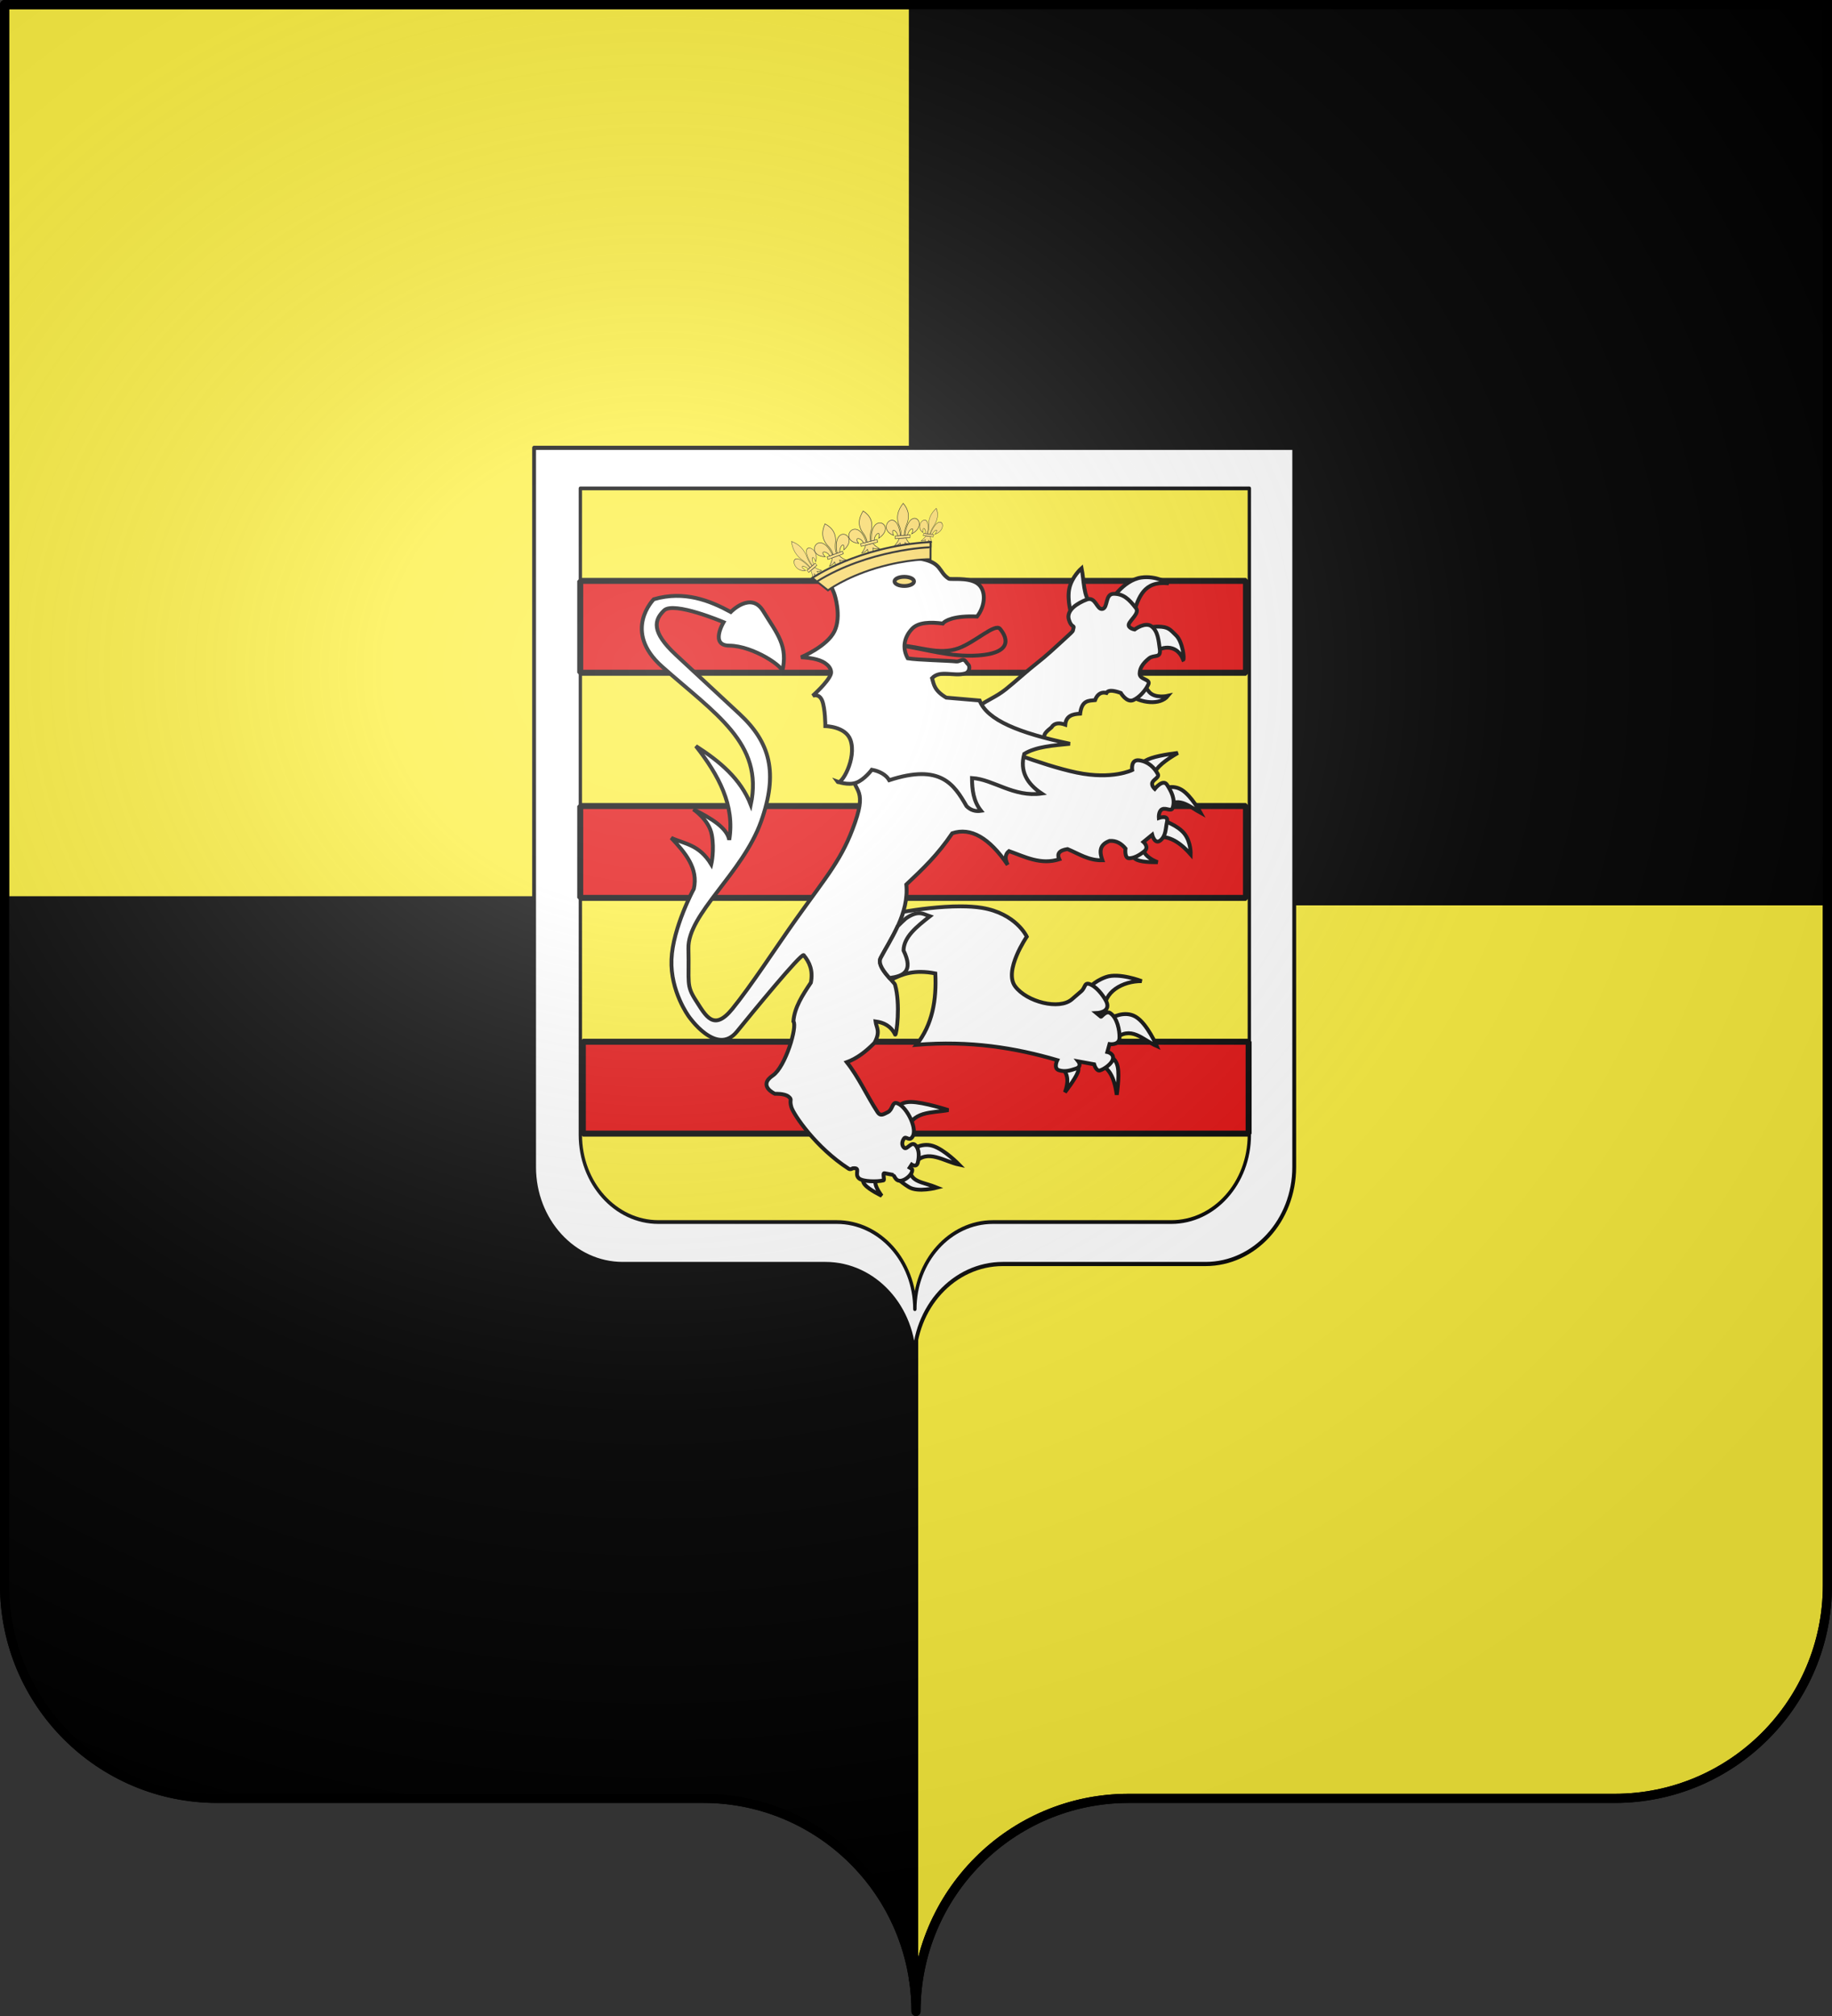 <?xml version="1.0" encoding="UTF-8" standalone="no"?>
<svg
   xmlns:dc="http://purl.org/dc/elements/1.1/"
   xmlns:cc="http://creativecommons.org/ns#"
   xmlns:rdf="http://www.w3.org/1999/02/22-rdf-syntax-ns#"
   xmlns:svg="http://www.w3.org/2000/svg"
   xmlns="http://www.w3.org/2000/svg"
   xmlns:xlink="http://www.w3.org/1999/xlink"
   xmlns:sodipodi="http://sodipodi.sourceforge.net/DTD/sodipodi-0.dtd"
   xmlns:inkscape="http://www.inkscape.org/namespaces/inkscape"
   height="660"
   width="600"
   version="1.0"
   id="svg2"
   sodipodi:version="0.32"
   inkscape:version="0.46"
   sodipodi:docname="blason Neuve-Chapelle.svg"
   sodipodi:docbase="E:\DIVERS\Héraldique"
   inkscape:output_extension="org.inkscape.output.svg.inkscape">
  <rect width="100%" height="100%" fill="#333333" stroke="none"/>
  <sodipodi:namedview
     inkscape:window-height="968"
     inkscape:window-width="1280"
     inkscape:pageshadow="2"
     inkscape:pageopacity="0.0"
     guidetolerance="10.0"
     gridtolerance="10.0"
     objecttolerance="10.0"
     borderopacity="1.0"
     bordercolor="#666666"
     pagecolor="#ffffff"
     id="base"
     showgrid="false"
     height="660px"
     inkscape:zoom="1.1532869"
     inkscape:cx="300.00005"
     inkscape:cy="365.47713"
     inkscape:window-x="-4"
     inkscape:window-y="-4"
     inkscape:current-layer="g3940"
     showguides="true"
     inkscape:guide-bbox="true" />
  <desc
     id="desc4">Flag of Canton of Valais (Wallis)</desc>
  <defs
     id="defs6">
    <inkscape:perspective
       sodipodi:type="inkscape:persp3d"
       inkscape:vp_x="0 : 330 : 1"
       inkscape:vp_y="0 : 1000 : 0"
       inkscape:vp_z="600 : 330 : 1"
       inkscape:persp3d-origin="300 : 220 : 1"
       id="perspective33" />
    <linearGradient
       id="linearGradient2893">
      <stop
         style="stop-color:white;stop-opacity:0.314;"
         offset="0"
         id="stop2895" />
      <stop
         id="stop2897"
         offset="0.19"
         style="stop-color:white;stop-opacity:0.251;" />
      <stop
         style="stop-color:#6b6b6b;stop-opacity:0.125;"
         offset="0.6"
         id="stop2901" />
      <stop
         style="stop-color:black;stop-opacity:0.125;"
         offset="1"
         id="stop2899" />
    </linearGradient>
    <radialGradient
       inkscape:collect="always"
       xlink:href="#linearGradient2893"
       id="radialGradient2883"
       cx="203.198"
       cy="218.01"
       fx="203.198"
       fy="218.01"
       r="300"
       gradientTransform="matrix(1.36,0,0,1.355,-79.528,-87.645)"
       gradientUnits="userSpaceOnUse" />
    <linearGradient
       id="linearGradient2955">
      <stop
         style="stop-color:white;stop-opacity:0;"
         offset="0"
         id="stop2965" />
      <stop
         style="stop-color:black;stop-opacity:0.646;"
         offset="1"
         id="stop2959" />
    </linearGradient>
    <radialGradient
       inkscape:collect="always"
       xlink:href="#linearGradient2955"
       id="radialGradient2961"
       cx="225.524"
       cy="218.901"
       fx="225.524"
       fy="218.901"
       r="300"
       gradientTransform="matrix(-4.167939e-4,2.183,-1.884,-3.599562e-4,615.597,-289.121)"
       gradientUnits="userSpaceOnUse" />
    <polygon
       id="star"
       transform="scale(53,53)"
       points="0,-1 0.588,0.809 -0.951,-0.309 0.951,-0.309 -0.588,0.809 0,-1 " />
    <clipPath
       id="clip">
      <path
         d="M 0,-200 L 0,600 L 300,600 L 300,-200 L 0,-200 z "
         id="path10" />
    </clipPath>
    <radialGradient
       inkscape:collect="always"
       xlink:href="#linearGradient2955"
       id="radialGradient1911"
       gradientUnits="userSpaceOnUse"
       gradientTransform="matrix(-4.167939e-4,2.183,-1.884,-3.599562e-4,1395.597,-309.121)"
       cx="225.524"
       cy="218.901"
       fx="225.524"
       fy="218.901"
       r="300" />
    <radialGradient
       inkscape:collect="always"
       xlink:href="#linearGradient2955"
       id="radialGradient2928"
       cx="-483.508"
       cy="153.928"
       fx="-483.508"
       fy="153.928"
       r="300"
       gradientTransform="matrix(0,2.342,-2.291,0,562.913,1323.77)"
       gradientUnits="userSpaceOnUse" />
    <radialGradient
       inkscape:collect="always"
       xlink:href="#linearGradient2893"
       id="radialGradient11919"
       gradientUnits="userSpaceOnUse"
       gradientTransform="matrix(1.551,0,0,1.35,-227.894,-51.264)"
       cx="285.186"
       cy="200.448"
       fx="285.186"
       fy="200.448"
       r="300" />
    <linearGradient
       gradientUnits="userSpaceOnUse"
       xlink:href="#linearGradient1732"
       id="linearGradient2433"
       y2="96.5"
       x2="180"
       y1="92.5"
       x1="171" />
    <linearGradient
       gradientTransform="translate(-1.428571e-5,-5.714286e-5)"
       gradientUnits="userSpaceOnUse"
       xlink:href="#linearGradient1732"
       id="linearGradient1561"
       y2="467.622"
       x2="124.137"
       y1="496.131"
       x1="94.281" />
    <linearGradient
       gradientTransform="translate(-1.428571e-5,-5.714286e-5)"
       gradientUnits="userSpaceOnUse"
       xlink:href="#linearGradient1732"
       id="linearGradient1559"
       y2="185.716"
       x2="296.929"
       y1="176.249"
       x1="270.496" />
    <linearGradient
       gradientTransform="translate(-1.428571e-5,-5.714286e-5)"
       gradientUnits="userSpaceOnUse"
       xlink:href="#linearGradient1732"
       id="linearGradient1557"
       y2="101.814"
       x2="193.021"
       y1="75.234"
       x1="179.583" />
    <linearGradient
       gradientTransform="translate(-1.428571e-5,-5.714286e-5)"
       gradientUnits="userSpaceOnUse"
       xlink:href="#linearGradient1732"
       id="linearGradient1555"
       y2="90.412"
       x2="137.605"
       y1="75.234"
       x1="112.239" />
    <linearGradient
       gradientTransform="translate(-1.428571e-5,-5.714286e-5)"
       gradientUnits="userSpaceOnUse"
       xlink:href="#linearGradient1732"
       id="linearGradient1553"
       y2="137.971"
       x2="124.361"
       y1="139.21"
       x1="87.547" />
    <linearGradient
       gradientTransform="translate(-1.428571e-5,-5.714286e-5)"
       gradientUnits="userSpaceOnUse"
       xlink:href="#linearGradient1732"
       id="linearGradient1551"
       y2="137.971"
       x2="157.2"
       y1="115.64"
       x1="124.585" />
    <linearGradient
       gradientTransform="translate(-1.428571e-5,-5.714286e-5)"
       gradientUnits="userSpaceOnUse"
       xlink:href="#linearGradient1732"
       id="linearGradient1549"
       y2="213.55"
       x2="211.83"
       y1="217.778"
       x1="177.338" />
    <linearGradient
       id="linearGradient1732">
      <stop
         id="stop1734"
         offset="0"
         style="stop-color:#ffffff;stop-opacity:1" />
      <stop
         id="stop1736"
         offset="1"
         style="stop-color:#ffffff;stop-opacity:1" />
    </linearGradient>
    <linearGradient
       gradientTransform="translate(75.923,47.102)"
       gradientUnits="userSpaceOnUse"
       xlink:href="#linearGradient1732"
       id="linearGradient1397"
       y2="48.303"
       x2="243.124"
       y1="51.421"
       x1="241.143" />
    <linearGradient
       gradientTransform="translate(-1.428571e-5,-5.714286e-5)"
       gradientUnits="userSpaceOnUse"
       xlink:href="#linearGradient1732"
       id="linearGradient1682"
       y2="546.905"
       x2="341.27"
       y1="571.111"
       x1="337.302" />
    <linearGradient
       gradientTransform="translate(-1.428571e-5,-5.714286e-5)"
       gradientUnits="userSpaceOnUse"
       xlink:href="#linearGradient1732"
       id="linearGradient1674"
       y2="547.595"
       x2="319.151"
       y1="566.746"
       x1="300" />
    <linearGradient
       gradientTransform="translate(-1.428571e-5,-5.714286e-5)"
       gradientUnits="userSpaceOnUse"
       xlink:href="#linearGradient1732"
       id="linearGradient1666"
       y2="534.603"
       x2="312.302"
       y1="534.206"
       x1="266.27" />
    <linearGradient
       gradientTransform="translate(-1.428571e-5,-5.714286e-5)"
       gradientUnits="userSpaceOnUse"
       xlink:href="#linearGradient1732"
       id="linearGradient1658"
       y2="513.175"
       x2="321.825"
       y1="493.73"
       x1="292.857" />
    <linearGradient
       gradientTransform="translate(-1.428571e-5,-5.714286e-5)"
       gradientUnits="userSpaceOnUse"
       xlink:href="#linearGradient1732"
       id="linearGradient1650"
       y2="458.413"
       x2="186.508"
       y1="491.746"
       x1="186.508" />
    <linearGradient
       gradientTransform="translate(-1.428571e-5,-5.714286e-5)"
       gradientUnits="userSpaceOnUse"
       xlink:href="#linearGradient1732"
       id="linearGradient1642"
       y2="454.048"
       x2="163.889"
       y1="488.968"
       x1="143.651" />
    <linearGradient
       gradientTransform="translate(-1.428571e-5,-5.714286e-5)"
       gradientUnits="userSpaceOnUse"
       xlink:href="#linearGradient1732"
       id="linearGradient1582"
       y2="242.341"
       x2="130.357"
       y1="225.278"
       x1="107.143" />
    <linearGradient
       gradientTransform="translate(-1.428571e-5,-5.714286e-5)"
       gradientUnits="userSpaceOnUse"
       xlink:href="#linearGradient1732"
       id="linearGradient1622"
       y2="415.357"
       x2="166.667"
       y1="395.317"
       x1="131.151" />
    <linearGradient
       gradientTransform="translate(-1.428571e-5,-5.714286e-5)"
       gradientUnits="userSpaceOnUse"
       xlink:href="#linearGradient1732"
       id="linearGradient1614"
       y2="294.722"
       x2="136.325"
       y1="312.778"
       x1="118.452" />
    <linearGradient
       gradientTransform="translate(-1.428571e-5,-5.714286e-5)"
       gradientUnits="userSpaceOnUse"
       xlink:href="#linearGradient1732"
       id="linearGradient1606"
       y2="280.635"
       x2="118.056"
       y1="297.103"
       x1="88.492" />
    <linearGradient
       gradientTransform="translate(-1.428571e-5,-5.714286e-5)"
       gradientUnits="userSpaceOnUse"
       xlink:href="#linearGradient1732"
       id="linearGradient1598"
       y2="257.619"
       x2="115.675"
       y1="260.595"
       x1="84.127" />
    <linearGradient
       gradientTransform="translate(-1.428571e-5,-5.714286e-5)"
       gradientUnits="userSpaceOnUse"
       xlink:href="#linearGradient1732"
       id="linearGradient1590"
       y2="258.413"
       x2="113.69"
       y1="264.167"
       x1="82.143" />
    <linearGradient
       gradientTransform="translate(-1.428571e-5,-5.714286e-5)"
       gradientUnits="userSpaceOnUse"
       xlink:href="#linearGradient1732"
       id="linearGradient1800"
       y2="166.385"
       x2="139.396"
       y1="191.963"
       x1="107.75" />
    <inkscape:perspective
       id="perspective38"
       inkscape:persp3d-origin="250 : 166.66667 : 1"
       inkscape:vp_z="500 : 250 : 1"
       inkscape:vp_y="0 : 1000 : 0"
       inkscape:vp_x="0 : 250 : 1"
       sodipodi:type="inkscape:persp3d" />
    <radialGradient
       r="300"
       fy="200.448"
       fx="285.186"
       cy="200.448"
       cx="285.186"
       gradientTransform="matrix(1.551,0,0,1.35,-227.894,-51.264)"
       gradientUnits="userSpaceOnUse"
       id="radialGradient2670"
       xlink:href="#linearGradient2893"
       inkscape:collect="always" />
    <radialGradient
       gradientUnits="userSpaceOnUse"
       gradientTransform="matrix(0,2.342,-2.291,0,562.913,1323.77)"
       r="300"
       fy="153.928"
       fx="-483.508"
       cy="153.928"
       cx="-483.508"
       id="radialGradient2668"
       xlink:href="#linearGradient2955"
       inkscape:collect="always" />
    <radialGradient
       r="300"
       fy="218.901"
       fx="225.524"
       cy="218.901"
       cx="225.524"
       gradientTransform="matrix(-4.167939e-4,2.183,-1.884,-3.599562e-4,1395.597,-309.121)"
       gradientUnits="userSpaceOnUse"
       id="radialGradient2666"
       xlink:href="#linearGradient2955"
       inkscape:collect="always" />
    <clipPath
       id="clipPath2662">
      <path
         id="path2664"
         d="M 0,-200 L 0,600 L 300,600 L 300,-200 L 0,-200 z " />
    </clipPath>
    <polygon
       points="0,-1 0.588,0.809 -0.951,-0.309 0.951,-0.309 -0.588,0.809 0,-1 "
       transform="scale(53,53)"
       id="polygon2660" />
    <radialGradient
       gradientUnits="userSpaceOnUse"
       gradientTransform="matrix(-4.167939e-4,2.183,-1.884,-3.599562e-4,615.597,-289.121)"
       r="300"
       fy="218.901"
       fx="225.524"
       cy="218.901"
       cx="225.524"
       id="radialGradient2658"
       xlink:href="#linearGradient2955"
       inkscape:collect="always" />
    <linearGradient
       id="linearGradient2652">
      <stop
         id="stop2654"
         offset="0"
         style="stop-color:white;stop-opacity:0;" />
      <stop
         id="stop2656"
         offset="1"
         style="stop-color:black;stop-opacity:0.646;" />
    </linearGradient>
    <radialGradient
       gradientUnits="userSpaceOnUse"
       gradientTransform="matrix(1.36,0,0,1.355,-79.528,-87.645)"
       r="300"
       fy="218.01"
       fx="203.198"
       cy="218.01"
       cx="203.198"
       id="radialGradient2650"
       xlink:href="#linearGradient2893"
       inkscape:collect="always" />
    <linearGradient
       id="linearGradient2640">
      <stop
         id="stop2642"
         offset="0"
         style="stop-color:white;stop-opacity:0.314;" />
      <stop
         style="stop-color:white;stop-opacity:0.251;"
         offset="0.19"
         id="stop2644" />
      <stop
         id="stop2646"
         offset="0.6"
         style="stop-color:#6b6b6b;stop-opacity:0.125;" />
      <stop
         id="stop2648"
         offset="1"
         style="stop-color:black;stop-opacity:0.125;" />
    </linearGradient>
    <inkscape:perspective
       id="perspective30"
       inkscape:persp3d-origin="300 : 220 : 1"
       inkscape:vp_z="600 : 330 : 1"
       inkscape:vp_y="0 : 1000 : 0"
       inkscape:vp_x="0 : 330 : 1"
       sodipodi:type="inkscape:persp3d" />
    <radialGradient
       r="300"
       fy="226.331"
       fx="221.445"
       cy="226.331"
       cx="221.445"
       gradientTransform="matrix(1.353,0,0,1.349,-77.629,-85.747)"
       gradientUnits="userSpaceOnUse"
       id="radialGradient3163"
       xlink:href="#linearGradient2893"
       inkscape:collect="always" />
    <radialGradient
       r="300"
       fy="218.901"
       fx="225.524"
       cy="218.901"
       cx="225.524"
       gradientTransform="matrix(0,1.386,-1.323,-5.741131e-8,-158.082,-109.541)"
       gradientUnits="userSpaceOnUse"
       id="radialGradient2871"
       xlink:href="#linearGradient2955"
       inkscape:collect="always" />
    <radialGradient
       r="300"
       fy="218.901"
       fx="225.524"
       cy="218.901"
       cx="225.524"
       gradientTransform="matrix(0,1.749,-1.593,-1.049767e-7,551.788,-191.29)"
       gradientUnits="userSpaceOnUse"
       id="radialGradient2865"
       xlink:href="#linearGradient2955"
       inkscape:collect="always" />
    <radialGradient
       r="300"
       fy="218.901"
       fx="225.524"
       cy="218.901"
       cx="225.524"
       gradientTransform="matrix(-4.167939e-4,2.183,-1.884,-3.599562e-4,615.597,-289.121)"
       gradientUnits="userSpaceOnUse"
       id="radialGradient3933"
       xlink:href="#linearGradient2955"
       inkscape:collect="always" />
    <clipPath
       id="clipPath3929">
      <path
         id="path3931"
         d="M 0,-200 L 0,600 L 300,600 L 300,-200 L 0,-200 z " />
    </clipPath>
    <polygon
       points="0,-1 0.588,0.809 -0.951,-0.309 0.951,-0.309 -0.588,0.809 0,-1 "
       transform="scale(53,53)"
       id="polygon3927" />
    <radialGradient
       gradientUnits="userSpaceOnUse"
       gradientTransform="matrix(-4.167939e-4,2.183,-1.884,-3.599562e-4,615.597,-289.121)"
       r="300"
       fy="218.901"
       fx="225.524"
       cy="218.901"
       cx="225.524"
       id="radialGradient3925"
       xlink:href="#linearGradient2955"
       inkscape:collect="always" />
    <linearGradient
       id="linearGradient3919">
      <stop
         style="stop-color:#fd0000;stop-opacity:1;"
         offset="0"
         id="stop2867" />
      <stop
         id="stop2873"
         offset="0.5"
         style="stop-color:#e77275;stop-opacity:0.659;" />
      <stop
         id="stop3923"
         offset="1"
         style="stop-color:black;stop-opacity:0.323;" />
    </linearGradient>
    <linearGradient
       id="linearGradient2885">
      <stop
         style="stop-color:white;stop-opacity:1;"
         offset="0"
         id="stop2887" />
      <stop
         id="stop2891"
         offset="0.229"
         style="stop-color:white;stop-opacity:1;" />
      <stop
         style="stop-color:black;stop-opacity:1;"
         offset="1"
         id="stop2889" />
    </linearGradient>
    <linearGradient
       id="linearGradient3905">
      <stop
         id="stop3907"
         offset="0"
         style="stop-color:white;stop-opacity:0.314;" />
      <stop
         style="stop-color:white;stop-opacity:0.251;"
         offset="0.19"
         id="stop3909" />
      <stop
         id="stop3911"
         offset="0.6"
         style="stop-color:#6b6b6b;stop-opacity:0.125;" />
      <stop
         id="stop3913"
         offset="1"
         style="stop-color:black;stop-opacity:0.125;" />
    </linearGradient>
    <inkscape:perspective
       id="perspective35"
       inkscape:persp3d-origin="300 : 220 : 1"
       inkscape:vp_z="600 : 330 : 1"
       inkscape:vp_y="0 : 1000 : 0"
       inkscape:vp_x="0 : 330 : 1"
       sodipodi:type="inkscape:persp3d" />
  </defs>
  <g
     inkscape:groupmode="layer"
     id="layer1"
     inkscape:label="Fond écu"
     sodipodi:insensitive="true">
    <path
       style="fill:#000000;fill-opacity:1;fill-rule:nonzero;stroke:#000000;stroke-width:3;stroke-linecap:round;stroke-linejoin:round;stroke-miterlimit:4;stroke-dashoffset:0;stroke-opacity:1"
       d="M 1.5,294.906 L 1.5,519 C 1.5,557.504 32.709,588.75 71.156,588.75 C 109.603,588.75 191.897,588.75 230.344,588.75 C 265.272,588.75 294.212,614.534 299.219,648.125 L 299.219,294.906 L 1.5,294.906 z"
       id="path2014" />
    <path
       style="fill:#fcef3c;fill-opacity:1;fill-rule:nonzero;stroke:#000000;stroke-width:3;stroke-linecap:round;stroke-linejoin:round;stroke-miterlimit:4;stroke-dasharray:none;stroke-dashoffset:0;stroke-opacity:1"
       d="M 299.219,294.906 L 299.219,648.125 C 299.723,651.509 300,654.976 300,658.5 C 300,619.996 331.209,588.75 369.656,588.75 C 408.103,588.75 490.397,588.75 528.844,588.75 C 567.291,588.75 598.5,557.504 598.5,519 L 598.5,294.906 L 299.219,294.906 z"
       id="path2420" />
    <path
       style="fill:#fcef3c;fill-opacity:1;fill-rule:nonzero;stroke:#000000;stroke-width:3;stroke-linecap:round;stroke-linejoin:round;stroke-miterlimit:4;stroke-dashoffset:0;stroke-opacity:1"
       d="M 1.5,1.5 L 1.5,294.906 L 299.219,294.906 L 299.219,1.5 L 1.5,1.5 z"
       id="path2187" />
    <path
       style="fill:#000000;fill-rule:evenodd;stroke:#000000;stroke-width:3;stroke-linecap:butt;stroke-linejoin:miter;stroke-opacity:1"
       d="M 299.219,-0.087 L 299.219,293.319 L 598.5,293.319 L 598.5,-0.087 L 299.219,-0.087 z"
       id="path2195" />
    <g
       id="g2672"
       transform="matrix(0.417,0,0,0.455,174.297,145.93)"
       style="fill:#ffffff">
      <g
         inkscape:label="Fond écu"
         id="g2674"
         style="fill:#ffffff">
        <path
           sodipodi:nodetypes="cssccccssc"
           d="M 300,658.499 C 300,619.995 331.203,588.746 369.65,588.746 C 408.097,588.746 490.403,588.746 528.85,588.746 C 567.297,588.746 598.5,557.496 598.5,518.992 L 598.5,1.5 L 1.5,1.5 L 1.5,518.992 C 1.5,557.496 32.703,588.746 71.15,588.746 C 109.597,588.746 191.903,588.746 230.35,588.746 C 268.797,588.746 300,619.995 300,658.499 z"
           style="fill:#ffffff;fill-opacity:1;fill-rule:nonzero;stroke:none;stroke-width:5;stroke-linecap:round;stroke-linejoin:round;stroke-miterlimit:4;stroke-dashoffset:0;stroke-opacity:1"
           id="path2676" />
      </g>
      <g
         sodipodi:insensitive="true"
         inkscape:label="Meubles"
         id="g2678"
         style="fill:#ffffff" />
      <g
         sodipodi:insensitive="true"
         inkscape:label="Reflet final"
         id="g2680"
         style="fill:#ffffff">
        <path
           d="M 1.5,1.5 L 1.5,518.991 C 1.5,557.496 32.703,588.746 71.15,588.746 C 109.597,588.746 191.903,588.746 230.35,588.746 C 268.797,588.745 300,619.996 300,658.5 C 300,619.996 331.203,588.746 369.65,588.746 C 408.097,588.745 490.403,588.746 528.85,588.746 C 567.297,588.746 598.5,557.496 598.5,518.991 L 598.5,1.5 L 1.5,1.5 z"
           style="fill:#ffffff;fill-opacity:1;fill-rule:evenodd;stroke:none;stroke-width:3;stroke-linecap:butt;stroke-linejoin:miter;stroke-miterlimit:4;stroke-dasharray:none;stroke-opacity:1"
           id="path2682" />
      </g>
      <g
         sodipodi:insensitive="true"
         inkscape:label="Contour final"
         id="g2684"
         style="fill:#ffffff">
        <path
           sodipodi:nodetypes="cssccccssc"
           d="M 300,658.5 C 300,619.996 331.203,588.746 369.65,588.746 C 408.097,588.746 490.403,588.746 528.85,588.746 C 567.297,588.746 598.5,557.497 598.5,518.993 L 598.5,1.5 L 1.5,1.5 L 1.5,518.993 C 1.5,557.497 32.703,588.746 71.15,588.746 C 109.597,588.746 191.903,588.746 230.35,588.746 C 268.797,588.746 300,619.996 300,658.5 z"
           style="fill:#ffffff;fill-opacity:1;fill-rule:nonzero;stroke:#000000;stroke-width:3;stroke-linecap:round;stroke-linejoin:round;stroke-miterlimit:4;stroke-dasharray:none;stroke-dashoffset:0;stroke-opacity:1"
           id="path2686" />
      </g>
    </g>
    <g
       id="g3480"
       transform="matrix(0.367,0,0,0.409,189.524,159.278)"
       style="fill:#fcef3c">
      <g
         inkscape:label="Fond écu"
         id="g3482"
         style="fill:#fcef3c">
        <path
           sodipodi:nodetypes="cssccccssc"
           d="M 300,658.499 C 300,619.995 331.203,588.746 369.65,588.746 C 408.097,588.746 490.403,588.746 528.85,588.746 C 567.297,588.746 598.5,557.496 598.5,518.992 L 598.5,1.5 L 1.5,1.5 L 1.5,518.992 C 1.5,557.496 32.703,588.746 71.15,588.746 C 109.597,588.746 191.903,588.746 230.35,588.746 C 268.797,588.746 300,619.995 300,658.499 z"
           style="fill:#fcef3c;fill-opacity:1;fill-rule:nonzero;stroke:none;stroke-width:5;stroke-linecap:round;stroke-linejoin:round;stroke-miterlimit:4;stroke-dashoffset:0;stroke-opacity:1"
           id="path3484" />
      </g>
      <g
         sodipodi:insensitive="true"
         inkscape:label="Meubles"
         id="g3486"
         style="fill:#fcef3c" />
      <g
         sodipodi:insensitive="true"
         inkscape:label="Reflet final"
         id="g3488"
         style="fill:#fcef3c">
        <path
           d="M 1.5,1.5 L 1.5,518.991 C 1.5,557.496 32.703,588.746 71.15,588.746 C 109.597,588.746 191.903,588.746 230.35,588.746 C 268.797,588.745 300,619.996 300,658.5 C 300,619.996 331.203,588.746 369.65,588.746 C 408.097,588.745 490.403,588.746 528.85,588.746 C 567.297,588.746 598.5,557.496 598.5,518.991 L 598.5,1.5 L 1.5,1.5 z"
           style="fill:#fcef3c;fill-opacity:1;fill-rule:evenodd;stroke:none;stroke-width:3;stroke-linecap:butt;stroke-linejoin:miter;stroke-miterlimit:4;stroke-dasharray:none;stroke-opacity:1"
           id="path3490" />
      </g>
      <g
         sodipodi:insensitive="true"
         inkscape:label="Contour final"
         id="g3492"
         style="fill:#fcef3c">
        <path
           sodipodi:nodetypes="cssccccssc"
           d="M 300,658.5 C 300,619.996 331.203,588.746 369.65,588.746 C 408.097,588.746 490.403,588.746 528.85,588.746 C 567.297,588.746 598.5,557.497 598.5,518.993 L 598.5,1.5 L 1.5,1.5 L 1.5,518.993 C 1.5,557.497 32.703,588.746 71.15,588.746 C 109.597,588.746 191.903,588.746 230.35,588.746 C 268.797,588.746 300,619.996 300,658.5 z"
           style="fill:#fcef3c;fill-opacity:1;fill-rule:nonzero;stroke:#000000;stroke-width:3;stroke-linecap:round;stroke-linejoin:round;stroke-miterlimit:4;stroke-dasharray:none;stroke-dashoffset:0;stroke-opacity:1"
           id="path3494" />
      </g>
    </g>
    <rect
       style="opacity:1;fill:#e20909;fill-opacity:1;fill-rule:nonzero;stroke:#000000;stroke-width:1.959;stroke-linecap:round;stroke-linejoin:bevel;stroke-miterlimit:4;stroke-dasharray:none;stroke-dashoffset:0;stroke-opacity:1"
       id="rect3496"
       width="218.041"
       height="30.075"
       x="190.029"
       y="190.176" />
    <use
       x="0"
       y="0"
       xlink:href="#rect3496"
       id="use3498"
       transform="translate(0,73.702)"
       width="600"
       height="660" />
    <use
       x="0"
       y="0"
       xlink:href="#use3498"
       id="use3500"
       transform="translate(0.867,77.171)"
       width="600"
       height="660" />
  </g>
  <g
     inkscape:groupmode="layer"
     id="layer2"
     inkscape:label="Meubles">
    <g
       id="g3938"
       transform="matrix(-0.423,0,0,0.42,430.198,154.185)">
      <g
         style="display:inline"
         inkscape:label="Fond écu"
         id="g3940">
        <path
           d="M 143.61,173.869 C 133.602,181.414 118.622,182.717 112.698,175.274 C 112.698,175.274 122.76,177.63 127.311,172.183 C 133.487,164.791 133.711,161.299 134.617,162.909 L 143.61,173.869 z"
           style="fill:#ffffff;fill-opacity:1;fill-rule:evenodd;stroke:#000000;stroke-width:3;stroke-linecap:butt;stroke-linejoin:miter;stroke-miterlimit:4;stroke-dasharray:none;stroke-opacity:1;display:inline"
           id="path1994" />
        <path
           d="M 124.501,142.114 C 115.737,135.269 105.168,136.052 100.895,147.172 C 99.763,146.748 101.373,133.243 106.234,128.344 C 111.233,123.306 112.557,121.529 120.004,121.319 C 127.451,121.108 136.865,125.534 136.865,125.534 L 124.501,142.114 z"
           style="fill:#ffffff;fill-opacity:1;fill-rule:evenodd;stroke:#000000;stroke-width:3;stroke-linecap:butt;stroke-linejoin:miter;stroke-miterlimit:4;stroke-dasharray:none;stroke-opacity:1;display:inline"
           id="path1996" />
        <path
           d="M 139.676,111.202 C 135.08,98.629 131.907,85.464 112.136,87.597 C 112.136,87.597 122.004,81.368 133.493,83.1 C 147.69,85.241 158.132,102.482 157.38,102.772 L 139.676,111.202 z"
           style="fill:#ffffff;fill-opacity:1;fill-rule:evenodd;stroke:#000000;stroke-width:3;stroke-linecap:butt;stroke-linejoin:miter;stroke-miterlimit:4;stroke-dasharray:none;stroke-opacity:1;display:inline"
           id="path1998" />
        <path
           d="M 172.274,103.615 C 178.262,97.894 177.624,85.547 179.58,75.794 C 179.58,75.794 187.238,82.468 189.135,91.812 C 191.032,101.156 187.168,113.169 187.168,113.169 L 172.274,103.615 z"
           style="fill:#ffffff;fill-opacity:1;fill-rule:evenodd;stroke:#000000;stroke-width:3;stroke-linecap:butt;stroke-linejoin:miter;stroke-miterlimit:4;stroke-dasharray:none;stroke-opacity:1;display:inline"
           id="path2000" />
        <path
           d="M 216.956,214.617 L 207.12,209.769 C 210.687,205.97 206.615,202.935 202.905,199.863 C 200.702,196.213 196.669,196.178 192.226,197.756 C 191.586,190.784 186.528,189.492 180.704,189.185 C 179.407,178.551 174.094,179.161 169.182,178.646 C 167.203,173.216 163.62,172.191 160.33,173.026 C 159.247,171.063 156.289,170.507 149.23,173.026 C 149.23,173.026 144.734,180.754 139.676,178.646 C 134.617,176.539 129.699,170.497 127.873,166.282 C 126.046,162.066 134.758,162.909 134.617,157.851 C 134.477,152.793 131.105,149.139 127.311,146.048 C 123.517,142.957 118.037,146.329 119.021,139.023 C 120.004,131.716 120.461,125.042 125.344,121.178 C 130.226,117.314 138.551,123.567 138.551,123.567 C 138.551,123.567 143.996,122.583 142.995,119.387 C 141.994,116.19 134.547,110.781 137.427,106.987 C 143.188,99.399 147.544,95.816 154.57,95.746 C 161.595,95.676 158.996,106.635 163.422,107.549 C 167.848,108.462 168.656,97.502 175.646,100.242 C 182.636,102.982 191.747,108.46 189.416,115.979 C 187.435,122.368 185.091,120.148 185.861,122.427 C 186.937,125.61 183.942,122.797 195.317,133.262 C 200.15,137.708 206.817,144.033 214.446,150.022 C 222.074,156.01 230.829,164.216 238.361,170.247 C 245.894,176.277 253.048,178.729 258.037,182.763 C 263.027,186.798 266.134,189.325 266.134,189.325 L 216.956,214.617 z"
           style="fill:#ffffff;fill-opacity:1;fill-rule:evenodd;stroke:#000000;stroke-width:3;stroke-linecap:butt;stroke-linejoin:miter;stroke-miterlimit:4;stroke-dasharray:none;stroke-opacity:1;display:inline"
           id="path2002" />
        <path
           d="M 161.884,420.906 C 162.972,406.084 147.799,397.58 133.071,397.657 C 133.071,397.657 150.657,390.851 160.692,394.478 C 170.727,398.104 174.403,403.817 174.403,403.817 L 161.884,420.906 z"
           style="fill:#ffffff;fill-opacity:1;fill-rule:evenodd;stroke:#000000;stroke-width:3;stroke-linecap:butt;stroke-linejoin:miter;stroke-miterlimit:4;stroke-dasharray:none;stroke-opacity:1;display:inline"
           id="path2004" />
        <path
           d="M 154.333,443.161 C 141.264,431.735 132.648,443.267 121.347,448.328 C 121.347,448.328 128.699,430.891 137.641,425.476 C 146.583,420.062 157.115,426.669 157.115,426.669 L 154.333,443.161 z"
           style="fill:#ffffff;fill-opacity:1;fill-rule:evenodd;stroke:#000000;stroke-width:3;stroke-linecap:butt;stroke-linejoin:miter;stroke-miterlimit:4;stroke-dasharray:none;stroke-opacity:1;display:inline"
           id="path2006" />
        <path
           d="M 164.269,463.231 C 158.988,465.69 154.467,471.186 152.346,486.282 C 152.346,486.282 150.16,472.272 151.551,464.821 C 152.942,457.369 157.91,456.475 157.91,456.475 L 164.269,463.231 z"
           style="fill:#ffffff;fill-opacity:1;fill-rule:evenodd;stroke:#000000;stroke-width:3;stroke-linecap:butt;stroke-linejoin:miter;stroke-miterlimit:4;stroke-dasharray:none;stroke-opacity:1;display:inline"
           id="path2008" />
        <path
           d="M 194.472,465.616 C 189.976,470.199 189.565,476.533 192.485,484.294 C 192.485,484.294 184.537,474.061 182.55,468.795 C 180.563,463.529 184.537,463.231 184.537,463.231 L 194.472,465.616 z"
           style="fill:#ffffff;fill-opacity:1;fill-rule:evenodd;stroke:#000000;stroke-width:3;stroke-linecap:butt;stroke-linejoin:miter;stroke-miterlimit:4;stroke-dasharray:none;stroke-opacity:1;display:inline"
           id="path2010" />
        <path
           d="M 273.313,339.367 C 267.466,339.369 261.83,339.709 256.851,340.525 C 230.295,344.881 222.018,362.997 222.018,362.997 C 222.018,362.997 240.133,389.549 231,401.773 C 221.867,413.998 196.843,420.267 187.153,411.882 L 179.861,405.56 C 176.296,402.475 177.751,397.711 172.131,400.521 C 166.51,403.332 161.316,411.246 160.175,414.135 C 157.002,422.171 168.062,422.586 168.062,422.586 L 164.682,425.371 C 164.363,426.09 160.799,420.254 157.39,422.586 C 151.975,426.289 150.082,435.791 150.223,441.833 C 150.364,447.875 157.953,446.747 157.953,446.747 L 159.643,452.912 C 159.643,452.912 154.7,453.907 155.262,457.982 C 155.824,462.057 162.189,466.263 165.245,467.246 C 168.302,468.23 169.877,462.489 169.877,462.489 L 182.114,460.236 C 182.114,460.236 179.012,464.152 183.93,465.838 C 188.847,467.524 192.676,468.526 197.137,467.121 C 201.598,465.716 198.42,459.234 198.42,459.234 C 230.925,449.654 265.999,443.833 307.458,447.31 C 295.01,431.499 291.848,412.33 292.842,391.664 C 309.094,388.489 318.513,392.133 327.112,396.609 C 331.259,392.017 337.806,384.662 335.156,379.584 C 330.021,369.745 321.819,357.474 317.661,343.624 C 306.777,341.801 289.229,339.364 273.313,339.367 z"
           style="fill:#ffffff;fill-opacity:1;fill-rule:evenodd;stroke:#000000;stroke-width:3;stroke-linecap:butt;stroke-linejoin:miter;stroke-miterlimit:4;stroke-dasharray:none;stroke-opacity:1;display:inline"
           id="path2012" />
        <path
           d="M 124.328,237.298 C 121.876,230.858 114.356,225.198 105.053,219.812 C 105.053,219.812 117.919,221.203 125.52,223.786 C 133.121,226.369 135.456,230.145 135.456,230.145 L 124.328,237.298 z"
           style="fill:#ffffff;fill-opacity:1;fill-rule:evenodd;stroke:#000000;stroke-width:3;stroke-linecap:butt;stroke-linejoin:miter;stroke-miterlimit:4;stroke-dasharray:none;stroke-opacity:1;display:inline"
           id="path3952" />
        <path
           d="M 113.598,260.945 C 103.364,253.86 95.664,261.969 87.368,266.509 C 87.368,266.509 94.531,253.343 101.884,248.673 C 109.236,244.003 116.777,247.83 116.777,247.83 L 113.598,260.945 z"
           style="fill:#ffffff;fill-opacity:1;fill-rule:evenodd;stroke:#000000;stroke-width:3;stroke-linecap:butt;stroke-linejoin:miter;stroke-miterlimit:4;stroke-dasharray:none;stroke-opacity:1;display:inline"
           id="path2016" />
        <path
           d="M 120.552,284.989 C 113.339,285.058 105.661,286.803 95.118,298.898 C 95.118,298.898 94.77,289.211 100.085,282.604 C 105.401,275.997 116.379,272.47 116.379,272.47 L 120.552,284.989 z"
           style="fill:#ffffff;fill-opacity:1;fill-rule:evenodd;stroke:#000000;stroke-width:3;stroke-linecap:butt;stroke-linejoin:miter;stroke-miterlimit:4;stroke-dasharray:none;stroke-opacity:1;display:inline"
           id="path2018" />
        <path
           d="M 132.075,294.551 C 131.513,298.459 127.158,302.507 120.689,304.94 C 120.689,304.94 132.176,305.362 136.847,303.071 C 141.517,300.78 140.423,297.11 140.423,297.11 L 132.075,294.551 z"
           style="fill:#ffffff;fill-opacity:1;fill-rule:evenodd;stroke:#000000;stroke-width:3;stroke-linecap:butt;stroke-linejoin:miter;stroke-miterlimit:4;stroke-dasharray:none;stroke-opacity:1;display:inline"
           id="path2020" />
        <path
           d="M 336.351,549.471 C 339.857,551.72 341.36,555.371 334.364,564.971 C 334.364,564.971 344.2,560.301 347.479,556.227 C 350.758,552.154 347.479,548.676 347.479,548.676 L 336.351,549.471 z"
           style="fill:#ffffff;fill-opacity:1;fill-rule:evenodd;stroke:#000000;stroke-width:3;stroke-linecap:butt;stroke-linejoin:miter;stroke-miterlimit:4;stroke-dasharray:none;stroke-opacity:1;display:inline"
           id="path2022" />
        <path
           d="M 312.506,544.305 C 312.063,554.615 302.34,554.125 291.443,558.612 C 291.443,558.612 306.247,562.586 313.301,558.214 C 320.355,553.843 323.634,549.869 323.634,549.869 L 312.506,544.305 z"
           style="fill:#ffffff;fill-opacity:1;fill-rule:evenodd;stroke:#000000;stroke-width:3;stroke-linecap:butt;stroke-linejoin:miter;stroke-miterlimit:4;stroke-dasharray:none;stroke-opacity:1;display:inline"
           id="path2024" />
        <path
           d="M 308.532,539.138 C 298.785,528.15 286.019,538.293 274.354,540.728 C 274.354,540.728 285.78,528.805 295.02,526.023 C 304.26,523.241 311.314,529.6 311.314,529.6 L 308.532,539.138 z"
           style="fill:#ffffff;fill-opacity:1;fill-rule:evenodd;stroke:#000000;stroke-width:3;stroke-linecap:butt;stroke-linejoin:miter;stroke-miterlimit:4;stroke-dasharray:none;stroke-opacity:1;display:inline"
           id="path2026" />
        <path
           d="M 315.288,515.691 C 311.353,498.316 295.582,500.668 282.7,498.204 C 282.7,498.204 301.776,491.945 311.711,491.845 C 321.647,491.746 322.442,497.807 322.442,497.807 L 315.288,515.691 z"
           style="fill:#ffffff;fill-opacity:1;fill-rule:evenodd;stroke:#000000;stroke-width:3;stroke-linecap:butt;stroke-linejoin:miter;stroke-miterlimit:4;stroke-dasharray:none;stroke-opacity:1;display:inline"
           id="path2028" />
        <path
           d="M 252.496,212.062 C 252.496,212.062 210.965,229.35 183.345,235.112 C 155.724,240.875 140.423,233.125 140.423,233.125 C 140.423,233.125 141.814,224.581 134.859,225.574 C 127.905,226.568 123.136,231.337 120.552,236.305 C 119.261,238.788 123.632,240.279 124.75,242.738 C 125.868,245.197 122.937,247.83 122.937,247.83 C 122.937,247.83 116.578,239.683 113.399,244.65 C 110.219,249.618 106.841,255.778 109.027,262.534 C 110.12,265.912 114.194,262.236 117.199,263.677 C 120.205,265.118 119.758,270.483 119.758,270.483 C 119.758,270.483 112.207,267.8 113.399,273.265 C 114.591,278.729 114.194,284.392 118.565,287.969 C 122.937,291.546 124.924,283.598 124.924,283.598 L 131.68,289.161 C 131.68,289.161 127.11,293.136 130.885,296.315 C 134.661,299.494 139.032,301.879 142.808,301.879 C 146.583,301.879 145.59,294.328 145.59,294.328 C 148.774,290.496 152.613,287.974 157.91,288.367 C 166.221,291.464 165.637,297.229 163.474,303.469 C 174.078,303.746 181.845,298.349 190.498,294.725 C 197.032,295.719 198.798,298.501 196.857,302.674 C 211.338,307.298 223.336,300.75 235.804,296.315 C 238.473,298.489 239.412,301.701 236.798,307.045 C 251.105,285.85 265.412,277.636 279.719,282.405 C 291.095,299.346 302.352,310.085 315.288,322.346 C 313.075,344.955 327.523,364.942 335.159,379.574 C 338.846,386.638 324.673,398.197 324.031,400.439 C 319.685,415.622 322.83,439.741 323.895,439.386 C 327.274,432.54 332.769,429.929 339.133,429.053 C 338.53,433.966 335.069,436.735 339.928,445.745 C 346.424,452.422 353.398,457.905 361.389,460.847 C 352.028,472.77 345.899,486.856 337.543,499.794 C 335.357,503.18 333.172,501.582 329.595,499.794 C 326.018,498.005 326.189,492.203 323.236,492.64 C 316.081,493.7 306.644,511.636 310.198,518.404 C 312.826,523.408 315.392,518.013 317.062,520.315 C 318.732,522.617 319.11,525.789 316.878,527.613 C 314.646,529.438 311.314,522.069 308.134,525.646 C 304.955,529.223 305.415,535.042 306.408,539.11 C 307.402,543.179 311.125,540.656 311.125,540.656 L 312.715,543.115 C 311.236,544.064 310.276,543.648 310.896,546.149 C 311.838,549.945 320.075,556.36 323.505,551.599 C 324.826,549.766 325.23,548.704 325.283,548.713 L 332.239,547.382 C 333.868,547.07 331.897,552.694 332.959,552.964 C 337.727,554.177 348.916,554.025 351.895,551.462 C 355.968,547.958 350.015,542.799 356.768,543.558 C 356.768,543.558 358.518,544.812 359.91,543.911 C 385.14,527.582 402.566,501.78 404.31,495.82 C 406.081,489.763 403.316,490.256 406.496,487.673 C 409.675,485.089 417.027,485.487 417.027,485.487 C 417.027,485.487 430.637,479.387 418.617,471.18 C 408.917,464.556 399.505,432.982 402.72,429.053 C 401.969,418.303 395.663,408.563 389.208,398.849 C 387.339,389.213 390.326,382.815 394.772,377.389 C 397.314,376.473 433.961,421.558 446.436,437.001 C 462.302,456.642 483.794,425.079 483.794,425.079 C 483.794,425.079 498.101,405.605 497.107,380.767 C 496.114,355.928 479.82,325.724 479.82,325.724 C 476.262,309.795 486.293,297.748 497.306,285.982 C 486.794,290.894 475.844,290.997 466.307,306.648 C 466.307,306.648 463.724,295.52 465.91,283.598 C 468.096,271.675 480.217,263.727 480.217,263.727 C 465.985,270.848 454.036,278.351 452.398,287.572 C 447.967,260.713 460.56,237.096 478.23,214.447 C 459.829,226.3 443.596,239.888 435.706,260.15 C 425.642,212.156 463.168,189.424 504.46,152.449 C 535.451,124.699 510.818,99.99 510.818,99.99 C 487.142,93.084 467.513,101.04 451.205,109.925 C 451.205,109.925 435.585,93.632 426.168,109.13 C 415.246,127.105 406.511,136.217 411.464,156.821 C 408.91,153.415 433.489,136.312 452.398,136.155 C 467.62,136.029 456.769,117.874 456.769,117.874 C 456.769,117.874 495.319,101.381 502.87,108.733 C 510.421,116.085 513.108,125.18 493.729,143.308 L 444.449,189.409 C 420.682,211.643 414.313,235.271 427.758,273.265 C 442.082,313.744 484.663,345.351 483.993,372.222 C 483.323,399.093 485.943,400.735 478.23,412.759 C 470.517,424.783 464.49,437.201 450.013,419.316 C 435.537,401.432 416.362,371.611 400.932,349.768 C 375.924,314.366 364.916,302.525 355.03,274.059 C 345.144,245.594 357.414,250.612 357.017,233.92 C 356.62,217.228 353.44,207.293 353.44,207.293 L 252.496,212.062 z"
           style="fill:#ffffff;fill-opacity:1;fill-rule:evenodd;stroke:#000000;stroke-width:3;stroke-linecap:butt;stroke-linejoin:miter;stroke-miterlimit:4;stroke-dasharray:none;stroke-opacity:1;display:inline"
           id="path2030" />
        <path
           d="M 320.37,135.932 C 300.432,138.776 281.382,145.324 259.67,143.8 C 230.21,141.733 238.786,127.644 242.809,123.005 C 246.644,118.584 261.765,133.367 274.845,138.18 C 290.021,143.764 305.197,136.687 320.37,135.932 z"
           style="fill:#e20909;fill-opacity:1;fill-rule:evenodd;stroke:#000000;stroke-width:3;stroke-linecap:butt;stroke-linejoin:miter;stroke-miterlimit:4;stroke-dasharray:none;stroke-opacity:1;display:inline"
           id="path2032" />
        <path
           sodipodi:nodetypes="cccssscssscsccscscscscccccccccccsssscc"
           d="M 310.816,123.005 C 306.027,117.915 296.62,117.657 287.07,118.93 C 285.469,116.747 278.468,112.659 260.513,113.45 C 254.042,105.244 252.956,92.291 260.794,87.315 C 267.966,82.764 281.001,84.869 282.433,83.943 C 290.822,78.518 287.07,71.297 305.476,68.206 C 323.883,65.115 356.059,71.578 356.059,71.578 C 356.059,71.578 357.789,75.769 364.393,75.207 C 370.997,74.645 367.792,79.049 371.024,82.983 C 374.256,86.918 376.677,82.508 373.797,89.182 C 370.916,95.857 370.953,96.027 370.953,96.027 C 370.953,96.027 365.193,113.099 370.953,124.972 C 376.714,136.845 396.807,145.205 396.807,145.205 C 387.716,145.684 380.705,147.352 376.855,150.826 C 374.7,152.512 372.837,155.76 373.764,158.413 C 375.952,164.682 387.815,175.274 387.815,175.274 C 387.815,175.274 382.967,173.026 380.508,178.927 C 378.049,184.829 377.979,198.88 377.979,198.88 C 377.979,198.88 362.382,199.08 358.589,209.558 C 353.336,224.067 366.042,245.961 368.705,242.156 C 368.705,242.156 360.415,245.318 354.092,243 C 347.769,240.681 342.009,232.883 342.009,232.883 C 335.938,233.984 330.86,236.947 328.52,241.032 C 288.76,227.97 278.368,244.274 268.663,261.266 C 265.649,264.316 261.934,265.615 257.422,264.919 C 263.433,257.312 264.358,248.434 264.448,239.346 C 247.742,240.401 232.254,254.505 210.492,251.43 C 221.757,243.834 227.675,234.098 223.981,220.518 C 214.724,214.84 201.442,213.992 188.573,212.65 C 228.013,204.256 252.71,194.252 258.546,178.927 L 284.4,176.679 C 293.712,171.107 293.967,166.357 295.36,161.504 C 289.04,154.802 278.639,160.387 269.787,157.851 C 266.055,156.782 265.804,151.951 267.576,150.629 C 268.462,149.968 269.437,147.564 270.958,147.243 C 272.48,146.922 274.547,148.685 276.493,148.491 C 283.747,147.769 306.774,147.333 314.188,146.048 C 318.724,137.741 316.819,129.386 310.816,123.005 z"
           style="fill:#ffffff;fill-opacity:1;fill-rule:evenodd;stroke:#000000;stroke-width:3;stroke-linecap:butt;stroke-linejoin:miter;stroke-miterlimit:4;stroke-dasharray:none;stroke-opacity:1;display:inline"
           id="path2034" />
        <path
           d="M 305.58,344.719 C 302.24,344.66 299.837,346.218 297.068,347.129 C 307.195,355.161 317.283,363.201 317.442,373.763 C 309.525,390.297 317.638,393.807 328.333,395.232 C 332.411,390.634 337.556,384.183 335.156,379.584 C 331.463,372.509 326.204,364.161 321.98,354.891 C 320.181,352.994 318.134,351.003 315.72,348.85 C 311.347,345.79 308.178,344.765 305.58,344.719 z"
           style="fill:#ffffff;fill-opacity:1;fill-rule:evenodd;stroke:#000000;stroke-width:3;stroke-linecap:butt;stroke-linejoin:miter;stroke-miterlimit:4;stroke-dasharray:none;stroke-opacity:1"
           id="path3914" />
        <g
           style="fill:#f7d55d"
           id="g3878">
          <path
             id="path2036"
             style="fill:#f7d55d;fill-opacity:1;fill-rule:evenodd;stroke:#000000;stroke-width:3;stroke-linecap:butt;stroke-linejoin:miter;stroke-miterlimit:4;stroke-dasharray:none;stroke-opacity:1;display:inline"
             d="M 324.429,86.08 C 324.432,88.056 321.05,89.659 316.878,89.659 C 312.705,89.659 309.324,88.056 309.327,86.08 C 309.324,84.104 312.705,82.501 316.878,82.501 C 321.05,82.501 324.432,84.104 324.429,86.08 z" />
          <g
             transform="matrix(0.267,-3.5960053e-2,0.105,0.358,282.094,29.583)"
             id="g6401"
             style="fill:#f7d55d">
            <path
               d="M 29.739,62.946 C 27.049,69.297 23.723,71.868 20.495,74.989 C 24.114,75.005 27.72,74.31 31.458,71.175 C 31.522,80.85 32.916,84.157 36.277,87.407 C 39.6,84.258 41.136,80.86 41.124,71.175 C 44.862,74.31 48.459,75.005 52.078,74.989 C 48.85,71.868 45.533,69.296 42.843,62.946 L 29.739,62.946 z"
               style="fill:#f7d55d;fill-opacity:1;fill-rule:evenodd;stroke:#000000;stroke-width:0.902;stroke-linecap:butt;stroke-linejoin:miter;stroke-miterlimit:4;stroke-dasharray:none;stroke-opacity:1"
               id="path1914" />
            <rect
               width="29.159"
               height="4.772"
               x="21.707"
               y="58.178"
               style="fill:#f7d55d;fill-opacity:1;fill-rule:nonzero;stroke:#000000;stroke-width:0.902;stroke-linecap:butt;stroke-linejoin:miter;marker:none;marker-start:none;marker-mid:none;marker-end:none;stroke-miterlimit:4;stroke-dasharray:none;stroke-dashoffset:0;stroke-opacity:1;visibility:visible;display:inline;overflow:visible"
               id="rect2782" />
            <path
               d="M 126.281,7.938 C 91.34,45.032 77.89,87.763 105.656,141.281 C 111.998,157.54 116.995,174.326 115.969,193.531 L 136.594,193.531 C 135.568,174.326 140.565,157.54 146.906,141.281 C 174.673,87.763 161.223,45.032 126.281,7.938 z"
               transform="matrix(0.301,0,0,0.301,-1.678,0)"
               style="fill:#f7d55d;fill-opacity:1;fill-rule:evenodd;stroke:#000000;stroke-width:3;stroke-linecap:butt;stroke-linejoin:miter;stroke-miterlimit:4;stroke-dasharray:none;stroke-opacity:1"
               id="path1993" />
            <path
               d="M 52.25,100 C 17.015,100.845 -6.477,160.018 67.469,188.875 C 43.029,141.001 88.364,158.743 94.344,193.531 L 111.875,193.531 C 102.196,122.87 74.823,99.458 52.25,100 z"
               transform="matrix(0.301,0,0,0.301,-1.678,0)"
               style="fill:#f7d55d;fill-opacity:1;fill-rule:evenodd;stroke:#000000;stroke-width:3;stroke-linecap:butt;stroke-linejoin:miter;stroke-miterlimit:4;stroke-dasharray:none;stroke-opacity:1"
               id="path1881" />
            <path
               d="M 198.969,100 C 176.667,100.418 150.204,124.284 140.719,193.531 L 158.219,193.531 C 164.198,158.743 209.565,141.001 185.125,188.875 C 260.019,159.648 234.946,99.326 198.969,100 z"
               transform="matrix(0.301,0,0,0.301,-1.678,0)"
               style="fill:#f7d55d;fill-opacity:1;fill-rule:evenodd;stroke:#000000;stroke-width:3;stroke-linecap:butt;stroke-linejoin:miter;stroke-miterlimit:4;stroke-dasharray:none;stroke-opacity:1"
               id="path2776" />
          </g>
          <g
             transform="matrix(0.436,0.112,-7.9060729e-2,0.428,333.069,26.092)"
             id="g2513"
             style="fill:#f7d55d">
            <path
               d="M 29.739,62.946 C 27.049,69.297 23.723,71.868 20.495,74.989 C 24.114,75.005 27.72,74.31 31.458,71.175 C 31.522,80.85 32.916,84.157 36.277,87.407 C 39.6,84.258 41.136,80.86 41.124,71.175 C 44.862,74.31 48.459,75.005 52.078,74.989 C 48.85,71.868 45.533,69.296 42.843,62.946 L 29.739,62.946 z"
               style="fill:#f7d55d;fill-opacity:1;fill-rule:evenodd;stroke:#000000;stroke-width:0.902;stroke-linecap:butt;stroke-linejoin:miter;stroke-miterlimit:4;stroke-dasharray:none;stroke-opacity:1"
               id="path2515" />
            <rect
               width="29.159"
               height="4.772"
               x="21.707"
               y="58.178"
               style="fill:#f7d55d;fill-opacity:1;fill-rule:nonzero;stroke:#000000;stroke-width:0.902;stroke-linecap:butt;stroke-linejoin:miter;marker:none;marker-start:none;marker-mid:none;marker-end:none;stroke-miterlimit:4;stroke-dasharray:none;stroke-dashoffset:0;stroke-opacity:1;visibility:visible;display:inline;overflow:visible"
               id="rect2517" />
            <path
               d="M 126.281,7.938 C 91.34,45.032 77.89,87.763 105.656,141.281 C 111.998,157.54 116.995,174.326 115.969,193.531 L 136.594,193.531 C 135.568,174.326 140.565,157.54 146.906,141.281 C 174.673,87.763 161.223,45.032 126.281,7.938 z"
               transform="matrix(0.301,0,0,0.301,-1.678,0)"
               style="fill:#f7d55d;fill-opacity:1;fill-rule:evenodd;stroke:#000000;stroke-width:3;stroke-linecap:butt;stroke-linejoin:miter;stroke-miterlimit:4;stroke-dasharray:none;stroke-opacity:1"
               id="path2519" />
            <path
               d="M 52.25,100 C 17.015,100.845 -6.477,160.018 67.469,188.875 C 43.029,141.001 88.364,158.743 94.344,193.531 L 111.875,193.531 C 102.196,122.87 74.823,99.458 52.25,100 z"
               transform="matrix(0.301,0,0,0.301,-1.678,0)"
               style="fill:#f7d55d;fill-opacity:1;fill-rule:evenodd;stroke:#000000;stroke-width:3;stroke-linecap:butt;stroke-linejoin:miter;stroke-miterlimit:4;stroke-dasharray:none;stroke-opacity:1"
               id="path2521" />
            <path
               d="M 198.969,100 C 176.667,100.418 150.204,124.284 140.719,193.531 L 158.219,193.531 C 164.198,158.743 209.565,141.001 185.125,188.875 C 260.019,159.648 234.946,99.326 198.969,100 z"
               transform="matrix(0.301,0,0,0.301,-1.678,0)"
               style="fill:#f7d55d;fill-opacity:1;fill-rule:evenodd;stroke:#000000;stroke-width:3;stroke-linecap:butt;stroke-linejoin:miter;stroke-miterlimit:4;stroke-dasharray:none;stroke-opacity:1"
               id="path2523" />
          </g>
          <g
             transform="matrix(0.395,3.2683538e-2,7.1819116e-3,0.448,303.36,22.967)"
             id="g2537"
             style="fill:#f7d55d">
            <path
               d="M 29.739,62.946 C 27.049,69.297 23.723,71.868 20.495,74.989 C 24.114,75.005 27.72,74.31 31.458,71.175 C 31.522,80.85 32.916,84.157 36.277,87.407 C 39.6,84.258 41.136,80.86 41.124,71.175 C 44.862,74.31 48.459,75.005 52.078,74.989 C 48.85,71.868 45.533,69.296 42.843,62.946 L 29.739,62.946 z"
               style="fill:#f7d55d;fill-opacity:1;fill-rule:evenodd;stroke:#000000;stroke-width:0.902;stroke-linecap:butt;stroke-linejoin:miter;stroke-miterlimit:4;stroke-dasharray:none;stroke-opacity:1"
               id="path2539" />
            <rect
               width="29.159"
               height="4.772"
               x="21.707"
               y="58.178"
               style="fill:#f7d55d;fill-opacity:1;fill-rule:nonzero;stroke:#000000;stroke-width:0.902;stroke-linecap:butt;stroke-linejoin:miter;marker:none;marker-start:none;marker-mid:none;marker-end:none;stroke-miterlimit:4;stroke-dasharray:none;stroke-dashoffset:0;stroke-opacity:1;visibility:visible;display:inline;overflow:visible"
               id="rect2541" />
            <path
               d="M 126.281,7.938 C 91.34,45.032 77.89,87.763 105.656,141.281 C 111.998,157.54 116.995,174.326 115.969,193.531 L 136.594,193.531 C 135.568,174.326 140.565,157.54 146.906,141.281 C 174.673,87.763 161.223,45.032 126.281,7.938 z"
               transform="matrix(0.301,0,0,0.301,-1.678,0)"
               style="fill:#f7d55d;fill-opacity:1;fill-rule:evenodd;stroke:#000000;stroke-width:3;stroke-linecap:butt;stroke-linejoin:miter;stroke-miterlimit:4;stroke-dasharray:none;stroke-opacity:1"
               id="path2543" />
            <path
               d="M 52.25,100 C 17.015,100.845 -6.477,160.018 67.469,188.875 C 43.029,141.001 88.364,158.743 94.344,193.531 L 111.875,193.531 C 102.196,122.87 74.823,99.458 52.25,100 z"
               transform="matrix(0.301,0,0,0.301,-1.678,0)"
               style="fill:#f7d55d;fill-opacity:1;fill-rule:evenodd;stroke:#000000;stroke-width:3;stroke-linecap:butt;stroke-linejoin:miter;stroke-miterlimit:4;stroke-dasharray:none;stroke-opacity:1"
               id="path2545" />
            <path
               d="M 198.969,100 C 176.667,100.418 150.204,124.284 140.719,193.531 L 158.219,193.531 C 164.198,158.743 209.565,141.001 185.125,188.875 C 260.019,159.648 234.946,99.326 198.969,100 z"
               style="fill:#f7d55d;fill-opacity:1;fill-rule:evenodd;stroke:#000000;stroke-width:3;stroke-linecap:butt;stroke-linejoin:miter;stroke-miterlimit:4;stroke-dasharray:none;stroke-opacity:1"
               id="path2547"
               transform="matrix(0.301,0,0,0.301,-1.678,0)" />
          </g>
          <g
             transform="matrix(0.219,0.192,-0.272,0.353,396.893,47.11)"
             id="g2561"
             style="fill:#f7d55d">
            <path
               d="M 29.739,62.946 C 27.049,69.297 23.723,71.868 20.495,74.989 C 24.114,75.005 27.72,74.31 31.458,71.175 C 31.522,80.85 32.916,84.157 36.277,87.407 C 39.6,84.258 41.136,80.86 41.124,71.175 C 44.862,74.31 48.459,75.005 52.078,74.989 C 48.85,71.868 45.533,69.296 42.843,62.946 L 29.739,62.946 z"
               style="fill:#f7d55d;fill-opacity:1;fill-rule:evenodd;stroke:#000000;stroke-width:0.902;stroke-linecap:butt;stroke-linejoin:miter;stroke-miterlimit:4;stroke-dasharray:none;stroke-opacity:1"
               id="path2563" />
            <rect
               width="29.159"
               height="4.772"
               x="21.707"
               y="58.178"
               style="fill:#f7d55d;fill-opacity:1;fill-rule:nonzero;stroke:#000000;stroke-width:0.902;stroke-linecap:butt;stroke-linejoin:miter;marker:none;marker-start:none;marker-mid:none;marker-end:none;stroke-miterlimit:4;stroke-dasharray:none;stroke-dashoffset:0;stroke-opacity:1;visibility:visible;display:inline;overflow:visible"
               id="rect2565" />
            <path
               d="M 126.281,7.938 C 91.34,45.032 77.89,87.763 105.656,141.281 C 111.998,157.54 116.995,174.326 115.969,193.531 L 136.594,193.531 C 135.568,174.326 140.565,157.54 146.906,141.281 C 174.673,87.763 161.223,45.032 126.281,7.938 z"
               transform="matrix(0.301,0,0,0.301,-1.678,0)"
               style="fill:#f7d55d;fill-opacity:1;fill-rule:evenodd;stroke:#000000;stroke-width:3;stroke-linecap:butt;stroke-linejoin:miter;stroke-miterlimit:4;stroke-dasharray:none;stroke-opacity:1"
               id="path2567" />
            <path
               d="M 52.25,100 C 17.015,100.845 -6.477,160.018 67.469,188.875 C 43.029,141.001 88.364,158.743 94.344,193.531 L 111.875,193.531 C 102.196,122.87 74.823,99.458 52.25,100 z"
               transform="matrix(0.301,0,0,0.301,-1.678,0)"
               style="fill:#f7d55d;fill-opacity:1;fill-rule:evenodd;stroke:#000000;stroke-width:3;stroke-linecap:butt;stroke-linejoin:miter;stroke-miterlimit:4;stroke-dasharray:none;stroke-opacity:1"
               id="path2569" />
            <path
               d="M 198.969,100 C 176.667,100.418 150.204,124.284 140.719,193.531 L 158.219,193.531 C 164.198,158.743 209.565,141.001 185.125,188.875 C 260.019,159.648 234.946,99.326 198.969,100 z"
               transform="matrix(0.301,0,0,0.301,-1.678,0)"
               style="fill:#f7d55d;fill-opacity:1;fill-rule:evenodd;stroke:#000000;stroke-width:3;stroke-linecap:butt;stroke-linejoin:miter;stroke-miterlimit:4;stroke-dasharray:none;stroke-opacity:1"
               id="path2571" />
          </g>
          <g
             transform="matrix(0.408,0.151,-0.136,0.422,363.762,34.703)"
             id="g2573"
             style="fill:#f7d55d">
            <path
               d="M 29.739,62.946 C 27.049,69.297 23.723,71.868 20.495,74.989 C 24.114,75.005 27.72,74.31 31.458,71.175 C 31.522,80.85 32.916,84.157 36.277,87.407 C 39.6,84.258 41.136,80.86 41.124,71.175 C 44.862,74.31 48.459,75.005 52.078,74.989 C 48.85,71.868 45.533,69.296 42.843,62.946 L 29.739,62.946 z"
               style="fill:#f7d55d;fill-opacity:1;fill-rule:evenodd;stroke:#000000;stroke-width:0.902;stroke-linecap:butt;stroke-linejoin:miter;stroke-miterlimit:4;stroke-dasharray:none;stroke-opacity:1"
               id="path2575" />
            <rect
               width="29.159"
               height="4.772"
               x="21.707"
               y="58.178"
               style="fill:#f7d55d;fill-opacity:1;fill-rule:nonzero;stroke:#000000;stroke-width:0.902;stroke-linecap:butt;stroke-linejoin:miter;marker:none;marker-start:none;marker-mid:none;marker-end:none;stroke-miterlimit:4;stroke-dasharray:none;stroke-dashoffset:0;stroke-opacity:1;visibility:visible;display:inline;overflow:visible"
               id="rect2577" />
            <path
               d="M 126.281,7.938 C 91.34,45.032 77.89,87.763 105.656,141.281 C 111.998,157.54 116.995,174.326 115.969,193.531 L 136.594,193.531 C 135.568,174.326 140.565,157.54 146.906,141.281 C 174.673,87.763 161.223,45.032 126.281,7.938 z"
               transform="matrix(0.301,0,0,0.301,-1.678,0)"
               style="fill:#f7d55d;fill-opacity:1;fill-rule:evenodd;stroke:#000000;stroke-width:3;stroke-linecap:butt;stroke-linejoin:miter;stroke-miterlimit:4;stroke-dasharray:none;stroke-opacity:1"
               id="path2579" />
            <path
               d="M 52.25,100 C 17.015,100.845 -6.477,160.018 67.469,188.875 C 43.029,141.001 88.364,158.743 94.344,193.531 L 111.875,193.531 C 102.196,122.87 74.823,99.458 52.25,100 z"
               transform="matrix(0.301,0,0,0.301,-1.678,0)"
               style="fill:#f7d55d;fill-opacity:1;fill-rule:evenodd;stroke:#000000;stroke-width:3;stroke-linecap:butt;stroke-linejoin:miter;stroke-miterlimit:4;stroke-dasharray:none;stroke-opacity:1"
               id="path2581" />
            <path
               d="M 198.969,100 C 176.667,100.418 150.204,124.284 140.719,193.531 L 158.219,193.531 C 164.198,158.743 209.565,141.001 185.125,188.875 C 260.019,159.648 234.946,99.326 198.969,100 z"
               style="fill:#f7d55d;fill-opacity:1;fill-rule:evenodd;stroke:#000000;stroke-width:3;stroke-linecap:butt;stroke-linejoin:miter;stroke-miterlimit:4;stroke-dasharray:none;stroke-opacity:1"
               id="path2583"
               transform="matrix(0.301,0,0,0.301,-1.678,0)" />
          </g>
          <path
             id="path2593"
             d="M 304.497,57.777 C 304.927,58.305 302.459,57.354 296.516,55.422 L 296.546,68.809 C 296.546,68.809 314.354,68.477 338.168,75.582 C 338.334,75.632 338.496,75.682 338.663,75.733 C 339.008,75.839 339.346,75.939 339.687,76.046 C 363.353,83.433 375.96,93.05 375.96,93.05 L 388.053,83.363 C 385.382,81.751 350.048,68.582 350.811,68.523 L 304.497,57.777 z"
             style="fill:#f7d55d;stroke:#000000;stroke-width:1.5;stroke-miterlimit:4;stroke-dasharray:none;stroke-opacity:1"
             sodipodi:nodetypes="cccssscccc" />
          <path
             id="path2595"
             d="M 401.05,73.54 L 401.05,73.54 z M 387.973,83.377 C 387.973,83.377 353.089,58.974 298.069,55.485 C 297.053,55.39 296.221,55.362 296.537,55.459 L 296.507,59.641 C 296.619,59.1 344.897,61.299 384.533,86.195 C 387.873,83.446 387.973,83.377 387.973,83.377 z M 296.549,63.918 L 296.549,63.918 z M 384.084,86.525 L 384.084,86.525 z M 370.442,84.745 C 370.442,84.745 370.442,84.745 370.442,84.745 z"
             style="fill:#f7d55d;fill-opacity:1;fill-rule:nonzero;stroke:#000000;stroke-width:1.5;stroke-linecap:butt;stroke-linejoin:miter;marker:none;marker-start:none;marker-mid:none;marker-end:none;stroke-miterlimit:4;stroke-dasharray:none;stroke-dashoffset:0;stroke-opacity:1;visibility:visible;display:inline;overflow:visible;enable-background:accumulate"
             sodipodi:nodetypes="cccccccccccccc" />
        </g>
      </g>
      <g
         sodipodi:insensitive="true"
         inkscape:label="Meubles"
         id="g3999" />
      <g
         inkscape:label="Reflet final"
         id="g4001" />
      <g
         inkscape:label="Contour final"
         id="g4003" />
    </g>
  </g>
  <g
     inkscape:groupmode="layer"
     id="layer3"
     inkscape:label="Reflet final"
     sodipodi:insensitive="true">
    <path
       id="path2875"
       style="fill:url(#radialGradient11919);fill-opacity:1;fill-rule:evenodd;stroke:none;stroke-width:3;stroke-linecap:butt;stroke-linejoin:miter;stroke-miterlimit:4;stroke-dasharray:none;stroke-opacity:1"
       d="M 1.5,1.5 L 1.5,518.991 C 1.5,557.496 32.703,588.746 71.15,588.746 C 109.597,588.746 191.903,588.746 230.35,588.746 C 268.797,588.745 300,619.996 300,658.5 C 300,619.996 331.203,588.746 369.65,588.746 C 408.097,588.745 490.403,588.746 528.85,588.746 C 567.297,588.746 598.5,557.496 598.5,518.991 L 598.5,1.5 L 1.5,1.5 z " />
  </g>
  <g
     inkscape:groupmode="layer"
     id="layer4"
     inkscape:label="Contour final"
     sodipodi:insensitive="true">
    <path
       id="path1572"
       style="fill:none;fill-opacity:1;fill-rule:nonzero;stroke:black;stroke-width:3;stroke-linecap:round;stroke-linejoin:round;stroke-miterlimit:4;stroke-dasharray:none;stroke-dashoffset:0;stroke-opacity:1"
       d="M 300,658.5 C 300,619.996 331.203,588.746 369.65,588.746 C 408.097,588.746 490.403,588.746 528.85,588.746 C 567.297,588.746 598.5,557.497 598.5,518.993 L 598.5,1.5 L 1.5,1.5 L 1.5,518.993 C 1.5,557.497 32.703,588.746 71.15,588.746 C 109.597,588.746 191.903,588.746 230.35,588.746 C 268.797,588.746 300,619.996 300,658.5 z "
       sodipodi:nodetypes="cssccccssc" />
  </g>
</svg>
